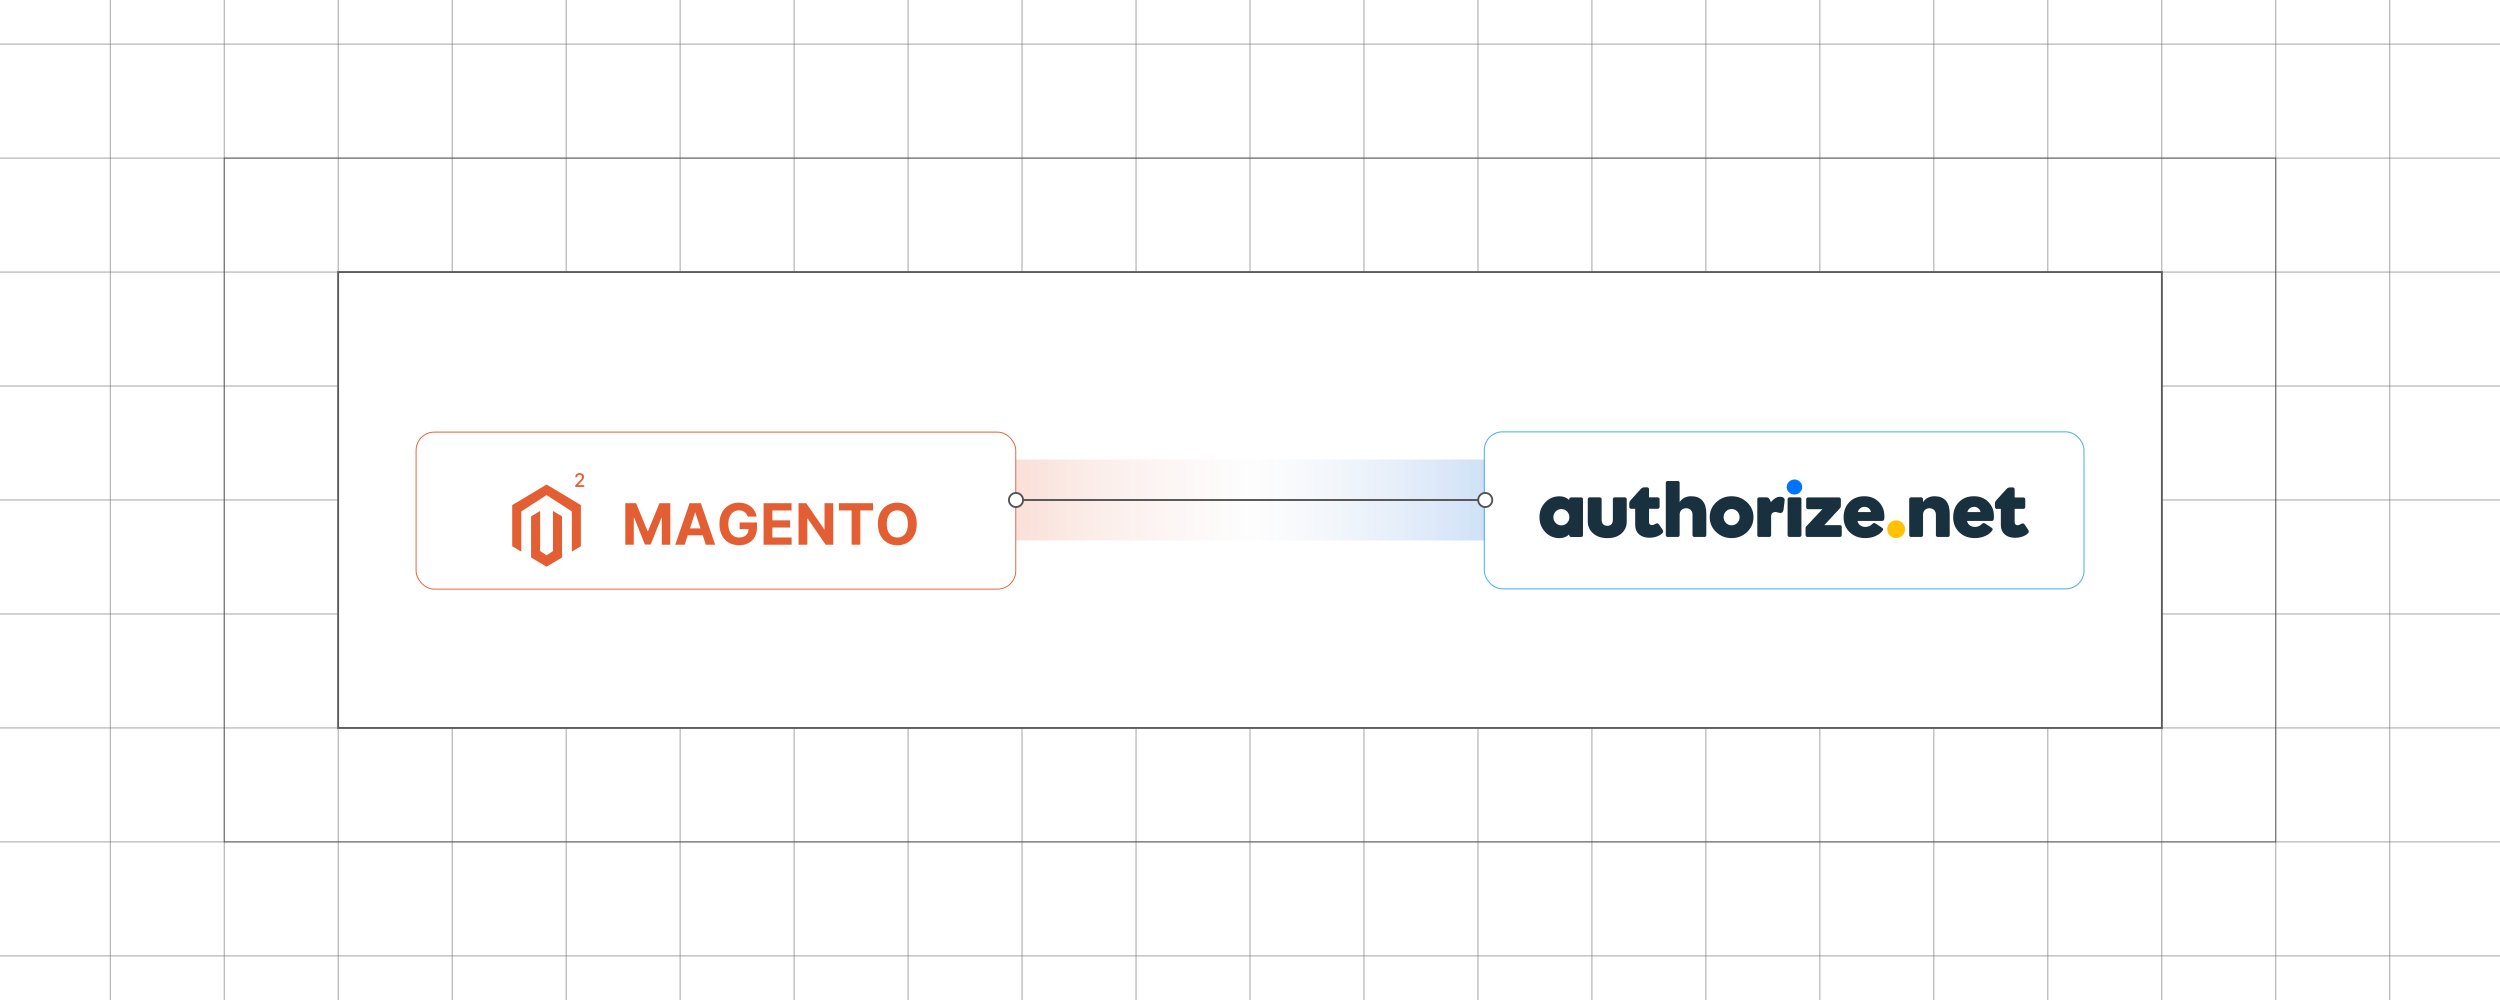 <?xml version="1.0" encoding="UTF-8"?><svg id="Layer_1" xmlns="http://www.w3.org/2000/svg" xmlns:xlink="http://www.w3.org/1999/xlink" viewBox="0 0 1000 400"><defs><filter id="drop-shadow-1" filterUnits="userSpaceOnUse"><feOffset dx="0" dy="4.243"/><feGaussianBlur result="blur" stdDeviation="3.394"/><feFlood flood-color="#333" flood-opacity=".09"/><feComposite in2="blur" operator="in"/><feComposite in="SourceGraphic"/></filter><filter id="drop-shadow-2" filterUnits="userSpaceOnUse"><feOffset dx="0" dy="3.244"/><feGaussianBlur result="blur-2" stdDeviation="4.054"/><feFlood flood-color="#333" flood-opacity=".09"/><feComposite in2="blur-2" operator="in"/><feComposite in="SourceGraphic"/></filter><filter id="drop-shadow-3" filterUnits="userSpaceOnUse"><feOffset dx="0" dy="4.243"/><feGaussianBlur result="blur-3" stdDeviation="3.394"/><feFlood flood-color="#333" flood-opacity=".09"/><feComposite in2="blur-3" operator="in"/><feComposite in="SourceGraphic"/></filter><clipPath id="clippath"><rect x="615.794" y="194.16" width="18.29" height="18.085" fill="none" stroke-width="0"/></clipPath><clipPath id="clippath-1"><rect x="714.635" y="187.551" width="6.576" height="6.602" fill="none" stroke-width="0"/></clipPath><clipPath id="clippath-2"><rect x="796.837" y="189.228" width="14.681" height="23.017" fill="none" stroke-width="0"/></clipPath><linearGradient id="linear-gradient" x1="406.308" y1="200" x2="593.719" y2="200" gradientUnits="userSpaceOnUse"><stop offset="0" stop-color="#e4643b" stop-opacity=".2"/><stop offset=".5" stop-color="#ececec" stop-opacity=".1"/><stop offset="1" stop-color="#1368d5" stop-opacity=".2"/></linearGradient></defs><polyline points="1000 382.375 955.93 382.375 910.34 382.375 864.75 382.375 819.15 382.375 773.56 382.375 727.97 382.375 682.37 382.375 636.78 382.375 591.19 382.375 545.59 382.375 500 382.375 454.41 382.375 408.81 382.375 363.22 382.375 317.63 382.375 272.03 382.375 226.44 382.375 180.85 382.375 135.25 382.375 89.66 382.375 44.07 382.375 0 382.375" fill="none" stroke="#707070" stroke-miterlimit="10" stroke-width=".25"/><polyline points="1000 336.775 955.93 336.775 910.34 336.775 864.75 336.775 819.15 336.775 773.56 336.775 727.97 336.775 682.37 336.775 636.78 336.775 591.19 336.775 545.59 336.775 500 336.775 454.41 336.775 408.81 336.775 363.22 336.775 317.63 336.775 272.03 336.775 226.44 336.775 180.85 336.775 135.25 336.775 89.66 336.775 44.07 336.775 0 336.775" fill="none" stroke="#707070" stroke-miterlimit="10" stroke-width=".25"/><polyline points="1000 291.185 955.93 291.185 910.34 291.185 865.44 291.185 864.75 291.185" fill="none" stroke="#707070" stroke-miterlimit="10" stroke-width=".25"/><polyline points="135.25 291.185 134.56 291.185 89.66 291.185 44.07 291.185 0 291.185" fill="none" stroke="#707070" stroke-miterlimit="10" stroke-width=".25"/><polyline points="1000 245.595 955.93 245.595 910.34 245.595 865.44 245.595 864.75 245.595" fill="none" stroke="#707070" stroke-miterlimit="10" stroke-width=".25"/><polyline points="135.25 245.595 134.56 245.595 89.66 245.595 44.07 245.595 0 245.595" fill="none" stroke="#707070" stroke-miterlimit="10" stroke-width=".25"/><polyline points="1000 199.995 955.93 199.995 910.34 199.995 865.44 199.995 864.75 199.995" fill="none" stroke="#707070" stroke-miterlimit="10" stroke-width=".25"/><polyline points="135.25 199.995 134.56 199.995 89.66 199.995 44.07 199.995 0 199.995" fill="none" stroke="#707070" stroke-miterlimit="10" stroke-width=".25"/><polyline points="1000 154.405 955.93 154.405 910.34 154.405 865.44 154.405 864.75 154.405" fill="none" stroke="#707070" stroke-miterlimit="10" stroke-width=".25"/><polyline points="135.25 154.405 134.56 154.405 89.66 154.405 44.07 154.405 0 154.405" fill="none" stroke="#707070" stroke-miterlimit="10" stroke-width=".25"/><polyline points="1000 108.815 955.93 108.815 910.34 108.815 865.44 108.815 864.75 108.815" fill="none" stroke="#707070" stroke-miterlimit="10" stroke-width=".25"/><polyline points="135.25 108.815 134.56 108.815 89.66 108.815 44.07 108.815 0 108.815" fill="none" stroke="#707070" stroke-miterlimit="10" stroke-width=".25"/><polyline points="1000 63.225 955.93 63.225 910.34 63.225 864.75 63.225 819.15 63.225 773.56 63.225 727.97 63.225 682.37 63.225 636.78 63.225 591.19 63.225 545.59 63.225 500 63.225 454.41 63.225 408.81 63.225 363.22 63.225 317.63 63.225 272.03 63.225 226.44 63.225 180.85 63.225 135.25 63.225 89.66 63.225 44.07 63.225 0 63.225" fill="none" stroke="#707070" stroke-miterlimit="10" stroke-width=".25"/><polyline points="1000 17.625 955.93 17.625 910.34 17.625 864.75 17.625 819.15 17.625 773.56 17.625 727.97 17.625 682.37 17.625 636.78 17.625 591.19 17.625 545.59 17.625 500 17.625 454.41 17.625 408.81 17.625 363.22 17.625 317.63 17.625 272.03 17.625 226.44 17.625 180.85 17.625 135.25 17.625 89.66 17.625 44.07 17.625 0 17.625" fill="none" stroke="#707070" stroke-miterlimit="10" stroke-width=".25"/><polyline points="955.93 399.995 955.93 382.375 955.93 336.775 955.93 291.185 955.93 245.595 955.93 199.995 955.93 154.405 955.93 108.815 955.93 63.225 955.93 17.625 955.93 -.005" fill="none" stroke="#707070" stroke-miterlimit="10" stroke-width=".25"/><polyline points="910.34 399.995 910.34 382.375 910.34 337.385 910.34 336.775 910.34 291.185 910.34 245.595 910.34 199.995 910.34 154.405 910.34 108.815 910.34 63.225 910.34 62.615 910.34 17.625 910.34 -.005" fill="none" stroke="#707070" stroke-miterlimit="10" stroke-width=".25"/><polyline points="864.75 399.995 864.75 382.375 864.75 337.385 864.75 336.775 864.75 291.185" fill="none" stroke="#707070" stroke-miterlimit="10" stroke-width=".25"/><polyline points="864.75 108.815 864.75 63.225 864.75 62.615 864.75 17.625 864.75 -.005" fill="none" stroke="#707070" stroke-miterlimit="10" stroke-width=".25"/><polyline points="819.15 399.995 819.15 382.375 819.15 337.385 819.15 336.775 819.15 291.185" fill="none" stroke="#707070" stroke-miterlimit="10" stroke-width=".25"/><polyline points="819.15 108.815 819.15 63.225 819.15 62.615 819.15 17.625 819.15 -.005" fill="none" stroke="#707070" stroke-miterlimit="10" stroke-width=".25"/><polyline points="773.56 399.995 773.56 382.375 773.56 337.385 773.56 336.775 773.56 291.185" fill="none" stroke="#707070" stroke-miterlimit="10" stroke-width=".25"/><polyline points="773.56 108.815 773.56 63.225 773.56 62.615 773.56 17.625 773.56 -.005" fill="none" stroke="#707070" stroke-miterlimit="10" stroke-width=".25"/><polyline points="727.97 399.995 727.97 382.375 727.97 337.385 727.97 336.775 727.97 291.185" fill="none" stroke="#707070" stroke-miterlimit="10" stroke-width=".25"/><polyline points="727.97 108.815 727.97 63.225 727.97 62.615 727.97 17.625 727.97 -.005" fill="none" stroke="#707070" stroke-miterlimit="10" stroke-width=".25"/><polyline points="682.37 399.995 682.37 382.375 682.37 337.385 682.37 336.775 682.37 291.185" fill="none" stroke="#707070" stroke-miterlimit="10" stroke-width=".25"/><polyline points="682.37 108.815 682.37 63.225 682.37 62.615 682.37 17.625 682.37 -.005" fill="none" stroke="#707070" stroke-miterlimit="10" stroke-width=".25"/><polyline points="636.78 399.995 636.78 382.375 636.78 337.385 636.78 336.775 636.78 291.185" fill="none" stroke="#707070" stroke-miterlimit="10" stroke-width=".25"/><polyline points="636.78 108.815 636.78 63.225 636.78 62.615 636.78 17.625 636.78 -.005" fill="none" stroke="#707070" stroke-miterlimit="10" stroke-width=".25"/><polyline points="591.19 399.995 591.19 382.375 591.19 337.385 591.19 336.775 591.19 291.185" fill="none" stroke="#707070" stroke-miterlimit="10" stroke-width=".25"/><polyline points="591.19 108.815 591.19 63.225 591.19 62.615 591.19 17.625 591.19 -.005" fill="none" stroke="#707070" stroke-miterlimit="10" stroke-width=".25"/><polyline points="545.59 399.995 545.59 382.375 545.59 337.385 545.59 336.775 545.59 291.185" fill="none" stroke="#707070" stroke-miterlimit="10" stroke-width=".25"/><polyline points="545.59 108.815 545.59 63.225 545.59 62.615 545.59 17.625 545.59 -.005" fill="none" stroke="#707070" stroke-miterlimit="10" stroke-width=".25"/><polyline points="500 399.995 500 382.375 500 337.385 500 336.775 500 291.185" fill="none" stroke="#707070" stroke-miterlimit="10" stroke-width=".25"/><polyline points="500 108.815 500 63.225 500 62.615 500 17.625 500 -.005" fill="none" stroke="#707070" stroke-miterlimit="10" stroke-width=".25"/><polyline points="454.41 399.995 454.41 382.375 454.41 337.385 454.41 336.775 454.41 291.185" fill="none" stroke="#707070" stroke-miterlimit="10" stroke-width=".25"/><polyline points="454.41 108.815 454.41 63.225 454.41 62.615 454.41 17.625 454.41 -.005" fill="none" stroke="#707070" stroke-miterlimit="10" stroke-width=".25"/><polyline points="408.81 399.995 408.81 382.375 408.81 337.385 408.81 336.775 408.81 291.185" fill="none" stroke="#707070" stroke-miterlimit="10" stroke-width=".25"/><polyline points="408.81 108.815 408.81 63.225 408.81 62.615 408.81 17.625 408.81 -.005" fill="none" stroke="#707070" stroke-miterlimit="10" stroke-width=".25"/><polyline points="363.22 399.995 363.22 382.375 363.22 337.385 363.22 336.775 363.22 291.185" fill="none" stroke="#707070" stroke-miterlimit="10" stroke-width=".25"/><polyline points="363.22 108.815 363.22 63.225 363.22 62.615 363.22 17.625 363.22 -.005" fill="none" stroke="#707070" stroke-miterlimit="10" stroke-width=".25"/><polyline points="317.63 399.995 317.63 382.375 317.63 337.385 317.63 336.775 317.63 291.185" fill="none" stroke="#707070" stroke-miterlimit="10" stroke-width=".25"/><polyline points="317.63 108.815 317.63 63.225 317.63 62.615 317.63 17.625 317.63 -.005" fill="none" stroke="#707070" stroke-miterlimit="10" stroke-width=".25"/><polyline points="272.03 399.995 272.03 382.375 272.03 337.385 272.03 336.775 272.03 291.185" fill="none" stroke="#707070" stroke-miterlimit="10" stroke-width=".25"/><polyline points="272.03 108.815 272.03 63.225 272.03 62.615 272.03 17.625 272.03 -.005" fill="none" stroke="#707070" stroke-miterlimit="10" stroke-width=".25"/><polyline points="226.44 399.995 226.44 382.375 226.44 337.385 226.44 336.775 226.44 291.185" fill="none" stroke="#707070" stroke-miterlimit="10" stroke-width=".25"/><polyline points="226.44 108.815 226.44 63.225 226.44 62.615 226.44 17.625 226.44 -.005" fill="none" stroke="#707070" stroke-miterlimit="10" stroke-width=".25"/><polyline points="180.85 399.995 180.85 382.375 180.85 337.385 180.85 336.775 180.85 291.185" fill="none" stroke="#707070" stroke-miterlimit="10" stroke-width=".25"/><polyline points="180.85 108.815 180.85 63.225 180.85 62.615 180.85 17.625 180.85 -.005" fill="none" stroke="#707070" stroke-miterlimit="10" stroke-width=".25"/><polyline points="135.25 399.995 135.25 382.375 135.25 337.385 135.25 336.775 135.25 291.185" fill="none" stroke="#707070" stroke-miterlimit="10" stroke-width=".25"/><polyline points="135.25 108.815 135.25 63.225 135.25 62.615 135.25 17.625 135.25 -.005" fill="none" stroke="#707070" stroke-miterlimit="10" stroke-width=".25"/><polyline points="89.66 399.995 89.66 382.375 89.66 337.385 89.66 336.775 89.66 291.185 89.66 245.595 89.66 199.995 89.66 154.405 89.66 108.815 89.66 63.225 89.66 62.615 89.66 17.625 89.66 -.005" fill="none" stroke="#707070" stroke-miterlimit="10" stroke-width=".25"/><polyline points="44.07 399.995 44.07 382.375 44.07 336.775 44.07 291.185 44.07 245.595 44.07 199.995 44.07 154.405 44.07 108.815 44.07 63.225 44.07 17.625 44.07 -.005" fill="none" stroke="#707070" stroke-miterlimit="10" stroke-width=".25"/><rect x="135.25" y="108.815" width="729.5" height="182.37" fill="none" stroke="#595959" stroke-miterlimit="10" stroke-width=".75"/><path d="M89.66,63.225v273.55h820.68V63.225H89.66Z" fill="none" stroke="#333" stroke-miterlimit="10" stroke-width=".25"/><g filter="url(#drop-shadow-1)"><rect x="166.433" y="168.597" width="239.875" height="62.807" rx="7.292" ry="7.292" fill="#fff" stroke="#e45e34" stroke-miterlimit="10" stroke-width=".374"/><g filter="url(#drop-shadow-2)"><g id="LOGO"><polygon points="232.358 194.541 232.358 210.995 228.735 213.166 228.735 197.089 218.62 190.54 208.506 197.089 208.506 213.166 204.883 210.995 204.883 194.541 218.62 186.314 232.358 194.541" fill="#e45e34" stroke-width="0"/><polygon points="224.81 199.051 224.81 215.506 222.304 217.006 218.62 219.213 214.934 217.006 212.431 215.506 212.431 199.051 216.054 196.881 216.054 212.957 218.62 214.618 221.187 212.957 221.187 196.881 224.81 199.051" fill="#e45e34" stroke-width="0"/></g><path d="M230.093,187.276v-.598l1.849-1.916c.197-.208.36-.391.489-.548.129-.158.226-.308.29-.45s.096-.293.096-.453c0-.182-.043-.339-.128-.472-.085-.132-.202-.234-.35-.307-.148-.072-.314-.107-.499-.107-.196,0-.367.04-.512.12-.146.079-.258.192-.336.339-.078.145-.117.316-.117.512h-.787c0-.332.076-.623.23-.872.153-.249.363-.442.629-.581.267-.138.57-.206.91-.206.343,0,.646.067.908.204.263.136.468.32.615.555s.222.498.222.791c0,.203-.038.401-.114.595-.075.194-.206.41-.394.647-.186.237-.446.525-.779.863l-1.086,1.137v.04h2.46v.707h-3.597Z" fill="#e45e34" stroke-width="0"/><path d="M250.114,193.794h4.329l4.572,11.154h.194l4.572-11.154h4.329v16.602h-3.405v-10.806h-.138l-4.296,10.725h-2.318l-4.296-10.766h-.138v10.847h-3.405v-16.602Z" fill="#e45e34" stroke-width="0"/><path d="M273.858,210.395h-3.762l5.731-16.602h4.523l5.723,16.602h-3.761l-4.159-12.808h-.129l-4.167,12.808ZM273.623,203.87h8.885v2.739h-8.885v-2.739Z" fill="#e45e34" stroke-width="0"/><path d="M299.076,199.16c-.113-.395-.273-.744-.478-1.05-.206-.306-.456-.565-.75-.778-.294-.213-.629-.377-1.005-.49-.376-.113-.79-.17-1.245-.17-.849,0-1.593.21-2.233.632-.64.422-1.139,1.033-1.496,1.836-.356.803-.535,1.782-.535,2.938,0,1.157.175,2.141.527,2.951.351.81.848,1.428,1.491,1.853.643.424,1.403.636,2.278.636.794,0,1.474-.142,2.039-.426.565-.283.997-.685,1.297-1.203.3-.519.45-1.133.45-1.841l.713.105h-4.28v-2.643h6.947v2.092c0,1.459-.308,2.711-.924,3.757s-1.465,1.852-2.545,2.416c-1.081.565-2.318.847-3.713.847-1.556,0-2.923-.344-4.102-1.033s-2.096-1.67-2.752-2.942c-.657-1.272-.985-2.785-.985-4.536,0-1.345.196-2.546.588-3.603.392-1.057.941-1.952,1.65-2.688.708-.735,1.532-1.294,2.472-1.678s1.959-.576,3.056-.576c.94,0,1.816.137,2.627.41.81.273,1.531.657,2.16,1.154.63.498,1.145,1.088,1.544,1.772s.657,1.437.77,2.258h-3.567Z" fill="#e45e34" stroke-width="0"/><path d="M305.432,210.395v-16.602h11.187v2.894h-7.677v3.956h7.101v2.894h-7.101v3.965h7.709v2.894h-11.219Z" fill="#e45e34" stroke-width="0"/><path d="M333.301,193.794v16.602h-3.032l-7.223-10.449h-.122v10.449h-3.51v-16.602h3.081l7.166,10.44h.146v-10.44h3.494Z" fill="#e45e34" stroke-width="0"/><path d="M335.562,196.687v-2.894h13.635v2.894h-5.082v13.708h-3.469v-13.708h-5.083Z" fill="#e45e34" stroke-width="0"/><path d="M366.707,202.095c0,1.81-.342,3.351-1.025,4.62-.684,1.27-1.613,2.239-2.789,2.906-1.176.668-2.496,1.001-3.96,1.001-1.476,0-2.8-.335-3.972-1.005-1.173-.67-2.1-1.64-2.781-2.91-.681-1.27-1.022-2.808-1.022-4.612,0-1.81.341-3.351,1.022-4.621.681-1.27,1.608-2.238,2.781-2.905,1.172-.668,2.497-1.002,3.972-1.002,1.464,0,2.784.334,3.96,1.002,1.175.667,2.104,1.636,2.789,2.905.684,1.27,1.025,2.811,1.025,4.621ZM363.148,202.095c0-1.173-.174-2.162-.523-2.967-.349-.806-.839-1.416-1.472-1.832-.632-.416-1.373-.624-2.221-.624-.849,0-1.589.208-2.221.624s-1.123,1.026-1.472,1.832c-.348.805-.522,1.794-.522,2.967s.174,2.161.522,2.967c.349.806.839,1.416,1.472,1.832s1.373.624,2.221.624c.848,0,1.589-.208,2.221-.624.632-.416,1.123-1.026,1.472-1.832s.523-1.794.523-2.967Z" fill="#e45e34" stroke-width="0"/></g></g><g filter="url(#drop-shadow-3)"><rect x="593.719" y="168.495" width="239.875" height="62.807" rx="7.292" ry="7.292" fill="#fff" stroke="#51b2ed" stroke-miterlimit="10" stroke-width=".424"/><g clip-path="url(#clippath)"><path d="M621.351,202.644c0,.905.308,1.67.925,2.306.623.636,1.381.951,2.267.951.893,0,1.651-.315,2.273-.951.617-.636.925-1.4.925-2.306,0-.899-.308-1.67-.925-2.305-.623-.636-1.381-.951-2.273-.951-.886,0-1.644.315-2.267.951-.617.636-.925,1.406-.925,2.305M627.67,209.798v-.27c-.52.494-1.098.867-1.747,1.117-.649.244-1.361.372-2.119.372-2.261,0-4.161-.809-5.703-2.428-1.541-1.612-2.312-3.596-2.312-5.947s.771-4.329,2.312-5.947c1.541-1.618,3.442-2.421,5.703-2.421.758,0,1.471.122,2.119.366.649.251,1.227.617,1.747,1.105v-.283c0-.218.071-.398.205-.539.141-.135.321-.205.533-.205h4.046c.218,0,.398.071.539.205.135.141.205.321.205.539v14.334c0,.205-.071.385-.218.533-.141.148-.308.225-.507.225h-4.033c-.205,0-.385-.077-.539-.225-.154-.148-.231-.328-.231-.533" fill="#19303f" stroke-width="0"/></g><path d="M642.942,206.075c.726,0,1.272-.206,1.644-.623.372-.417.559-1.028.559-1.83v-8.253c0-.18.077-.334.238-.469.161-.135.34-.199.539-.199h3.995c.199,0,.379.064.539.199.154.135.238.289.238.469v8.998c0,1.933-.7,3.526-2.1,4.772-1.394,1.252-3.269,1.875-5.62,1.875-2.37,0-4.271-.629-5.709-1.888-1.439-1.259-2.158-2.845-2.158-4.759v-8.998c0-.18.077-.334.231-.469.154-.135.328-.199.527-.199h4.001c.199,0,.379.064.546.199.161.135.244.289.244.469v8.253c0,.783.199,1.387.591,1.817.398.424.963.636,1.696.636" fill="#19303f" stroke-width="0"/><path d="M659.775,210.853c-1.734,0-3.115-.456-4.155-1.362-1.034-.912-1.554-2.164-1.554-3.77v-6.441h-1.631c-.199,0-.372-.07-.514-.225-.141-.148-.218-.328-.218-.546v-1.143c0-.341.032-.61.096-.822.064-.206.186-.405.353-.597l3.937-4.367c.34-.366.617-.61.841-.713.225-.11.514-.167.867-.167h1.06c.205,0,.385.07.527.218.148.141.218.315.218.527v3.256h3.481c.205,0,.385.07.533.218.148.141.225.315.225.527v3.063c0,.218-.077.398-.225.546-.148.154-.328.225-.533.225h-3.481v5.279c0,.385.103.694.308.912.212.225.494.34.848.34.212,0,.43-.044.668-.128.244-.084.514-.218.822-.398.308-.173.565-.238.777-.186.218.044.417.206.604.475l1.4,2.094c.154.238.231.475.218.713-.006.238-.103.45-.276.623-.565.578-1.317,1.028-2.241,1.355-.925.328-1.907.494-2.954.494" fill="#19303f" stroke-width="0"/><path d="M674.437,199.056c-.751,0-1.368.238-1.856.706-.488.475-.726,1.105-.726,1.901v8.131c0,.218-.071.398-.212.539-.135.135-.315.206-.533.206h-4.046c-.218,0-.398-.07-.533-.206-.141-.141-.212-.321-.212-.539v-20.904c0-.218.071-.398.212-.539.135-.135.315-.206.533-.206h4.046c.218,0,.398.07.533.206.141.141.212.321.212.539v7.7c.501-.764,1.143-1.342,1.927-1.74.777-.398,1.67-.597,2.678-.597,1.997,0,3.507.597,4.528,1.779,1.028,1.188,1.541,2.909,1.541,5.17v8.593c0,.218-.071.398-.205.539-.141.135-.321.206-.539.206h-4.04c-.225,0-.398-.07-.539-.206-.135-.141-.205-.321-.205-.539v-8.131c0-.796-.238-1.426-.713-1.901-.482-.469-1.092-.706-1.85-.706" fill="#19303f" stroke-width="0"/><path d="M689.446,202.627c0,.906.308,1.67.925,2.306.623.636,1.381.951,2.267.951.893,0,1.651-.315,2.273-.951.617-.636.925-1.4.925-2.306,0-.899-.308-1.67-.925-2.306-.623-.636-1.381-.951-2.273-.951-.886,0-1.644.315-2.267.951-.617.636-.925,1.406-.925,2.306M683.885,202.627c0-2.318.854-4.296,2.556-5.928,1.708-1.625,3.77-2.441,6.197-2.441,2.434,0,4.502.816,6.204,2.441,1.708,1.631,2.556,3.609,2.556,5.928s-.848,4.296-2.556,5.928c-1.702,1.631-3.77,2.447-6.204,2.447-2.428,0-4.489-.816-6.197-2.447-1.702-1.631-2.556-3.609-2.556-5.928" fill="#19303f" stroke-width="0"/><path d="M703.677,194.702h2.884c.315,0,.584.07.809.225.225.148.405.372.546.668l.443.996c.584-.694,1.188-1.227,1.805-1.593.623-.366,1.227-.546,1.824-.546.642,0,1.13.141,1.464.424s.462.681.392,1.207l-.443,3.616c-.058.417-.193.726-.405.938-.205.206-.488.315-.848.315-.116,0-.244-.02-.372-.038-.128-.026-.321-.076-.578-.141-.283-.09-.501-.148-.649-.173-.141-.026-.283-.038-.417-.038-.507,0-.918.148-1.22.45-.308.295-.462.7-.462,1.22v7.643c0,.173-.077.334-.231.469-.154.135-.328.199-.527.199h-4.033c-.218,0-.392-.07-.533-.212-.141-.135-.205-.308-.205-.52v-14.36c0-.212.071-.385.212-.533.141-.141.328-.212.546-.212" fill="#19303f" stroke-width="0"/><g clip-path="url(#clippath-1)"><path d="M720.882,190.576c0,.816-.302,1.516-.912,2.106-.61.591-1.336.88-2.177.88-.848,0-1.573-.289-2.19-.88-.617-.591-.918-1.291-.918-2.106s.302-1.522.918-2.119,1.342-.899,2.19-.899c.841,0,1.567.302,2.177.899.61.597.912,1.304.912,2.119" fill="#0073ff" stroke-width="0"/></g><path d="M736.001,199.03l-6.275,6.776h6.249c.205,0,.379.078.52.212.135.141.205.315.205.52v3.269c0,.212-.071.385-.205.52-.141.141-.315.212-.52.212h-12.986c-.205,0-.385-.078-.539-.225-.154-.148-.231-.328-.231-.533v-2.691c0-.193.026-.347.077-.475.045-.129.135-.263.263-.385l6.409-6.801h-5.735c-.212,0-.392-.07-.539-.218-.148-.154-.225-.334-.225-.539v-3.198c0-.206.077-.385.231-.539.154-.154.334-.231.533-.231h12.357c.205,0,.385.076.533.231.148.154.225.334.225.539v2.678c0,.186-.026.347-.077.475-.051.128-.141.263-.27.405" fill="#19303f" stroke-width="0"/><path d="M743.123,200.578h5.253c-.109-.617-.405-1.117-.886-1.503-.482-.392-1.04-.585-1.689-.585-.636,0-1.201.193-1.702.585-.501.385-.822.886-.976,1.503M753.077,207.951c-.636.925-1.586,1.663-2.845,2.216-1.259.552-2.633.835-4.13.835-2.53,0-4.605-.79-6.223-2.357-1.625-1.573-2.434-3.551-2.434-5.941,0-2.479.764-4.508,2.28-6.082,1.522-1.58,3.519-2.37,5.986-2.37,2.383,0,4.316.758,5.799,2.273,1.49,1.509,2.235,3.365,2.235,5.568v.906c0,.347-.077.623-.225.835-.148.205-.36.308-.642.308h-9.871c.148.732.507,1.317,1.085,1.74.572.424,1.272.642,2.081.642.546,0,1.047-.102,1.509-.302.462-.199.905-.507,1.329-.938.193-.186.385-.289.591-.308.205-.02.411.038.629.18l2.678,1.753c.186.122.295.276.321.475.026.199-.032.385-.154.565" fill="#19303f" stroke-width="0"/><path d="M762.014,207.444c0,.976-.347,1.811-1.047,2.505-.7.7-1.541,1.053-2.524,1.053-.97,0-1.805-.353-2.498-1.053-.694-.694-1.04-1.528-1.04-2.505,0-.983.347-1.817,1.04-2.511.694-.694,1.528-1.04,2.498-1.04.983,0,1.824.347,2.524,1.04.7.694,1.047,1.528,1.047,2.511" fill="#ffc200" stroke-width="0"/><path d="M771.804,199.056c-.758,0-1.374.238-1.862.706-.482.475-.726,1.105-.726,1.901v8.131c0,.218-.071.398-.212.539-.135.135-.315.206-.533.206h-4.046c-.218,0-.392-.07-.533-.206-.141-.141-.212-.321-.212-.539v-14.347c0-.218.071-.398.212-.539.141-.135.315-.206.533-.206h4.046c.218,0,.398.07.533.206.141.141.212.321.212.539v1.143c.507-.764,1.143-1.342,1.927-1.74.777-.398,1.67-.597,2.678-.597,1.997,0,3.507.597,4.534,1.779,1.021,1.188,1.535,2.909,1.535,5.17v8.593c0,.218-.071.398-.205.539-.141.135-.321.206-.539.206h-4.04c-.218,0-.398-.07-.539-.206-.135-.141-.205-.321-.205-.539v-8.131c0-.796-.238-1.426-.713-1.901-.475-.469-1.092-.706-1.843-.706" fill="#19303f" stroke-width="0"/><path d="M786.946,200.578h5.247c-.109-.617-.405-1.117-.88-1.503-.482-.392-1.047-.585-1.689-.585-.636,0-1.201.193-1.702.585-.501.385-.829.886-.976,1.503M796.894,207.951c-.636.925-1.58,1.663-2.839,2.216-1.259.552-2.639.835-4.136.835-2.53,0-4.605-.79-6.223-2.357-1.618-1.573-2.428-3.551-2.428-5.941,0-2.479.758-4.508,2.28-6.082,1.522-1.58,3.513-2.37,5.986-2.37,2.376,0,4.309.758,5.799,2.273,1.484,1.509,2.228,3.365,2.228,5.568v.906c0,.347-.071.623-.225.835-.148.205-.36.308-.636.308h-9.871c.148.732.507,1.317,1.085,1.74.572.424,1.265.642,2.081.642.546,0,1.047-.102,1.509-.302.462-.199.899-.507,1.329-.938.186-.186.385-.289.584-.308.205-.02.417.038.636.18l2.672,1.753c.193.122.302.276.321.475.026.199-.026.385-.154.565" fill="#19303f" stroke-width="0"/><g clip-path="url(#clippath-2)"><path d="M806.044,210.88c-1.734,0-3.121-.456-4.155-1.361-1.04-.912-1.554-2.164-1.554-3.77v-6.441h-1.638c-.199,0-.372-.071-.514-.225-.141-.148-.218-.328-.218-.546v-1.143c0-.34.032-.61.103-.822.064-.205.18-.405.347-.597l3.937-4.367c.34-.366.617-.61.841-.713.225-.109.514-.167.873-.167h1.053c.212,0,.385.071.527.218.148.141.218.315.218.527v3.256h3.481c.205,0,.385.071.533.218.148.141.225.315.225.527v3.063c0,.218-.077.398-.225.546-.148.154-.328.225-.533.225h-3.481v5.279c0,.385.103.694.308.912.212.225.494.34.854.34.205,0,.43-.045.668-.128s.507-.218.816-.398c.308-.173.565-.238.783-.186.212.045.411.205.597.475l1.4,2.094c.161.238.231.475.225.713-.013.238-.103.45-.283.623-.565.578-1.31,1.028-2.241,1.355-.925.328-1.907.494-2.948.494" fill="#19303f" stroke-width="0"/></g><path d="M720.568,195.447v14.347c0,.212-.071.385-.218.527-.141.148-.321.218-.539.218h-4.014c-.218,0-.398-.07-.546-.218-.141-.141-.212-.315-.212-.527v-14.347c0-.212.071-.385.212-.527.148-.148.328-.218.546-.218h4.014c.218,0,.398.07.539.218.148.141.218.315.218.527" fill="#19303f" stroke-width="0"/></g><rect x="406.308" y="183.803" width="187.411" height="32.395" fill="url(#linear-gradient)" stroke-width="0"/><line x1="406.235" y1="200" x2="594.26" y2="200" fill="none" stroke="#515151" stroke-miterlimit="10" stroke-width=".75"/><path d="M406.395,202.82c-1.557,0-2.82-1.263-2.82-2.82s1.263-2.82,2.82-2.82,2.82,1.263,2.82,2.82-1.263,2.82-2.82,2.82Z" fill="#fff" stroke-width="0"/><path d="M406.395,203.195c1.762,0,3.195-1.433,3.195-3.195s-1.433-3.195-3.195-3.195-3.195,1.433-3.195,3.195,1.433,3.195,3.195,3.195-1.762,0,0,0ZM406.395,197.555c1.348,0,2.445,1.096,2.445,2.445s-1.096,2.445-2.445,2.445-2.445-1.096-2.445-2.445,1.096-2.445,2.445-2.445-1.348,0,0,0Z" fill="#515151" stroke-width="0"/><path d="M594.101,202.82c1.557,0,2.82-1.263,2.82-2.82s-1.263-2.82-2.82-2.82-2.82,1.263-2.82,2.82,1.263,2.82,2.82,2.82Z" fill="#fff" stroke-width="0"/><path d="M594.101,203.195c-1.761,0-3.195-1.433-3.195-3.195s1.433-3.195,3.195-3.195,3.195,1.433,3.195,3.195-1.433,3.195-3.195,3.195,1.762,0,0,0ZM594.101,197.555c-1.348,0-2.445,1.096-2.445,2.445s1.096,2.445,2.445,2.445,2.445-1.096,2.445-2.445-1.096-2.445-2.445-2.445,1.348,0,0,0Z" fill="#515151" stroke-width="0"/></svg>